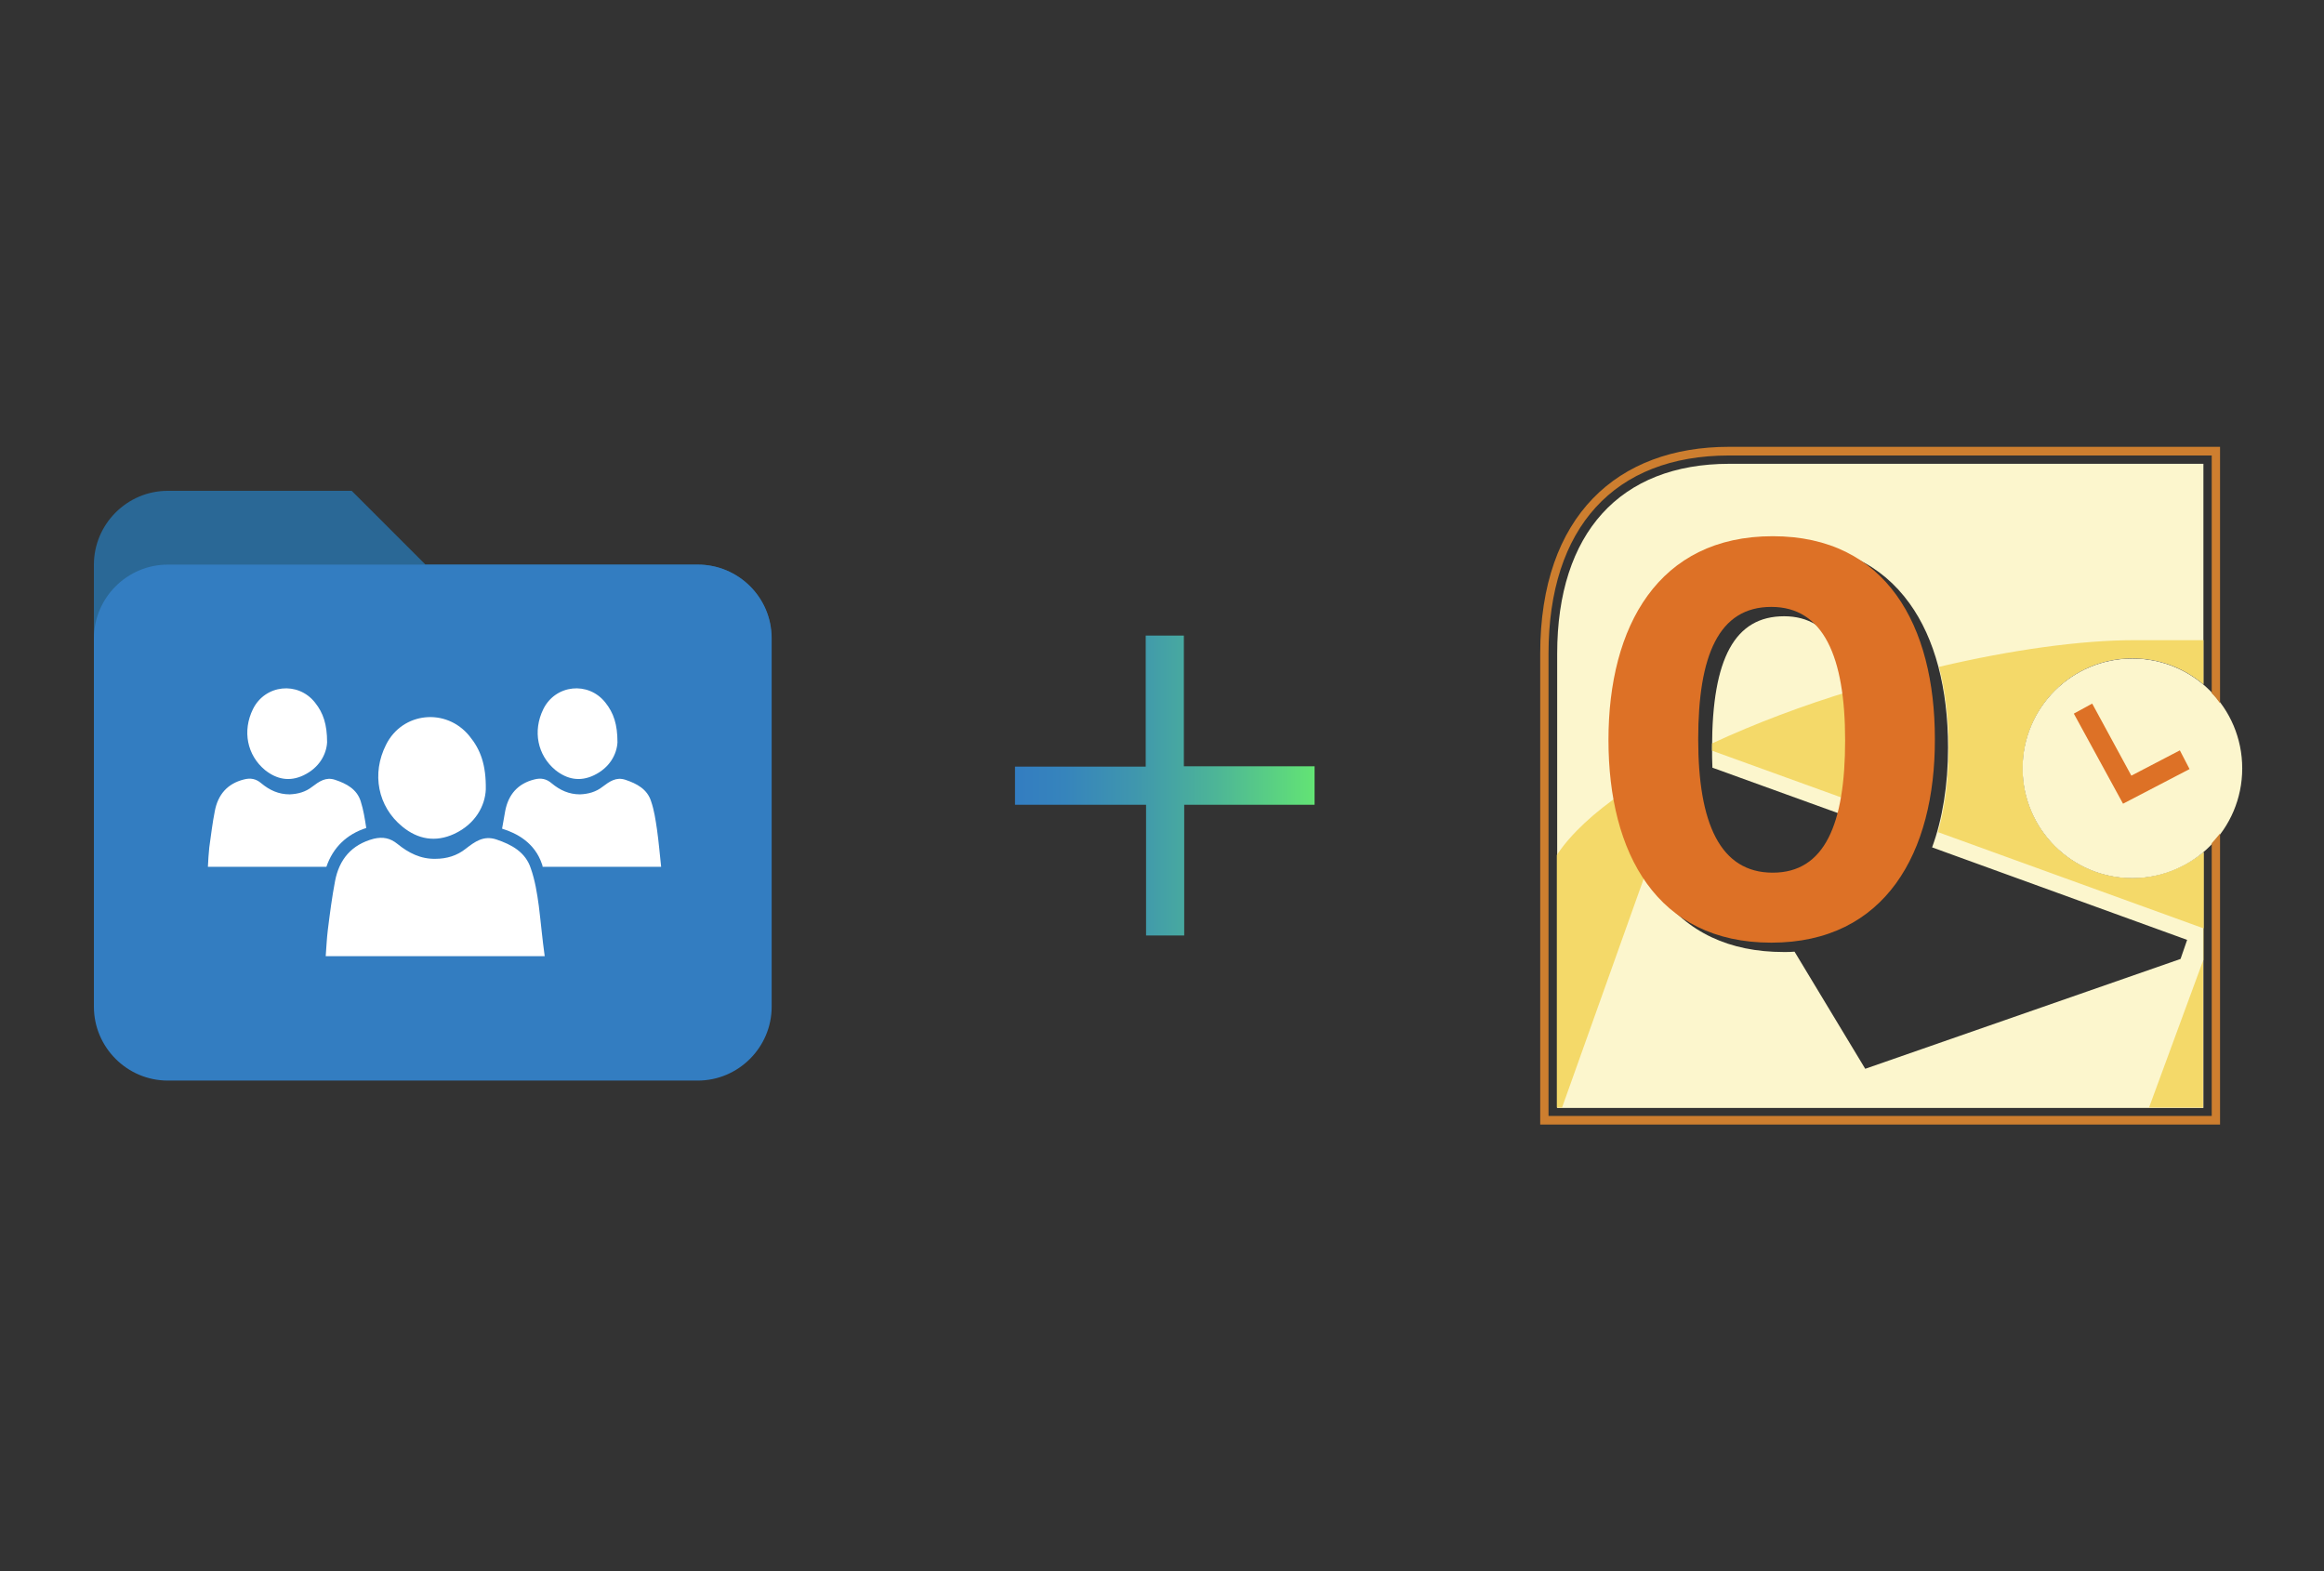 <?xml version="1.0" encoding="utf-8"?>
<!DOCTYPE svg PUBLIC "-//W3C//DTD SVG 1.1//EN" "http://www.w3.org/Graphics/SVG/1.1/DTD/svg11.dtd">
<svg x="0" y="0" width="392" height="265" xml="http://www.w3.org/XML/1998/namespace" xmlns="http://www.w3.org/2000/svg" xmlns:xlink="http://www.w3.org/1999/xlink" xmlns:xml="http://www.w3.org/XML/1998/namespace" version="1.1">
  <rect width="100%" height="100%" fill="#333333" stroke="none"/>
  <svg x="246" y="57" width="146" height="151" viewBox="0, 0, 249.8, 257.7" xml:space="preserve" id="Layer_1" enable-background="new 0 0 249.8 257.7" xmlns="http://www.w3.org/2000/svg" xmlns:xlink="http://www.w3.org/1999/xlink" xmlns:xml="http://www.w3.org/XML/1998/namespace" version="1.1">
    <g>
      <path d="M194.5 155.6 C177 155.6 162.8 141.4 162.8 123.9 C162.8 106.4 177 92.1 194.5 92.1 C202.3 92.1 209.5 94.9 215 99.6 L215 36 L78.2 36 C46.6 36 28.5 56 28.5 90.8 L28.5 221.9 L215 221.9 L215 148.1 C209.4 152.7 202.3 155.6 194.5 155.6 z M208.4 178.9 L117.4 210.6 L97 176.8 C96 176.9 95 176.9 93.9 176.9 C78.2 176.9 66 171.2 57.8 159.8 C50.5 149.7 46.6 135.3 46.6 118.2 C46.6 101 50.5 86.6 58 76.4 C66.3 65 78.5 59.2 94.3 59.2 C109.9 59.2 122 64.9 130.2 76.3 C137.5 86.4 141.3 100.8 141.3 117.9 C141.3 128.7 139.7 138.5 136.7 146.7 L210.3 173.4 L208.4 178.9 z" style="fill:#FCF6CD;" />
      <path d="M113.1 138.1 C114.4 132.7 115 126.1 115 118.1 C115 92.9 107.9 80 94 80 C79.8 80 73.2 92.1 73.2 117.9 C73.2 119.9 73.2 121.9 73.3 123.7 L113.1 138.1 z" style="fill:#FCF6CD;" />
      <path d="M47.5 130.9 C39.2 136.6 32.5 142.7 28.4 148.9 L28.4 221.8 L29.9 221.8 L54.2 153.7 C50.9 147.3 48.6 139.6 47.5 130.9 z" style="fill:#F4D969;" />
      <path d="M73.2 117.9 C73.2 118.2 73.2 118.5 73.2 118.8 L114.1 133.6 C114.8 129.2 115.1 124.1 115.1 118.2 C115.1 111.8 114.6 106.2 113.7 101.4 C99.5 105.7 85.7 110.9 73.2 116.7 C73.2 117 73.2 117.4 73.2 117.9 z" style="fill:#F4D969;" />
      <polygon points="214.9,221.8 214.9,179.4 199.3,221.8" style="fill:#F4D969;" />
      <polygon points="215,170.1 214.9,170.1 214.9,179.4 215,179.2" style="fill:#F4D969;" />
      <path d="M226.2 123.9 C226.2 141.4 212 155.6 194.5 155.6 C177 155.6 162.8 141.4 162.8 123.9 C162.8 106.4 177 92.2 194.5 92.2 C212 92.2 226.2 106.4 226.2 123.9 z" style="fill:#FCF6CD;" />
      <polygon points="177.6,108.1 182.9,105.2 194.2,126 208.2,118.7 211,124.1 191.8,134.1" style="fill:#DD7126;" />
      <g>
        <g>
          <path d="M90.3 174.2 C57.3 174.2 43.3 148.4 43.3 115.7 C43.3 82.9 57.7 56.9 90.7 56.9 C123.5 56.9 137.5 82.7 137.5 115.4 C137.6 148.2 123.2 174.2 90.3 174.2 z M90.3 77.3 C75.1 77.3 69.2 91.3 69.2 115.5 C69.2 139.7 75.5 154 90.7 154 C105.7 154 111.6 140 111.6 115.8 C111.6 91.6 105.3 77.3 90.3 77.3 z" style="fill:#DD7126;" />
        </g>
      </g>
      <path d="M217.4 145.5 L217.4 224.2 L26 224.2 L26 90.8 C26 54.4 45 33.6 78.1 33.6 L217.4 33.6 L217.4 102.2 C218.3 103.1 219.1 104.1 219.8 105.1 L219.8 31.1 C219.8 31.1 118.1 31.1 78.1 31.1 C46 31.1 23.6 50.9 23.6 90.8 C23.6 112.6 23.6 226.7 23.6 226.7 L219.8 226.7 L219.8 142.7 C219 143.7 218.2 144.6 217.4 145.5 z" style="fill:#CD7E2F;" />
      <path d="M194.5 155.6 C177 155.6 162.8 141.4 162.8 123.9 C162.8 106.4 177 92.1 194.5 92.1 C202.3 92.1 209.4 94.9 215 99.6 L215 86.9 C211.3 86.9 205.1 86.9 195.1 86.9 C179.6 86.9 159.5 89.7 138.7 94.6 C140.5 101.6 141.5 109.4 141.5 117.9 C141.5 126.9 140.4 135.1 138.4 142.3 L215.1 170.1 L215.1 148.1 C209.4 152.7 202.3 155.6 194.5 155.6 z" style="fill:#F4D969;" />
    </g>
  </svg>
  <svg x="0" y="57" width="146" height="151" viewBox="0, 0, 249.8, 257.7" xml:space="preserve" enable-background="new 0 0 249.8 257.7" xmlns="http://www.w3.org/2000/svg" xmlns:xlink="http://www.w3.org/1999/xlink" xmlns:xml="http://www.w3.org/XML/1998/namespace" version="1.1">
    <g id="Layer_1">
      <g>
        <g>
          <g id="surface1_60_">
            <path d="M201.4 65.1 L122.8 65.1 L101.5 43.8 L48.4 43.8 C36.7 43.8 27.1 53.4 27.1 65.1 L27.1 107.6 L222.6 107.6 L222.6 86.3 C222.7 74.6 213.1 65.1 201.4 65.1 z" style="fill:#2A6896;" />
            <path d="M201.4 65.1 L48.4 65.1 C36.7 65.1 27.1 74.7 27.1 86.4 L27.1 192.7 C27.1 204.4 36.7 214 48.4 214 L201.4 214 C213.1 214 222.7 204.4 222.7 192.7 L222.7 86.3 C222.7 74.6 213.1 65.1 201.4 65.1 z" style="fill:#337DC1;" />
          </g>
        </g>
        <g>
          <path d="M160.3 124.4 C163.7 127.1 167.4 127.8 171.4 125.9 C176 123.7 178 119.8 178.2 116.4 C178.2 111.2 177.1 107.9 174.7 104.9 C169.8 98.7 160.3 99.7 156.8 106.8 C153.7 113.1 155.1 120.1 160.3 124.4 z" style="fill:white;" />
          <path d="M76.5 124.4 C79.9 127.1 83.6 127.8 87.6 125.9 C92.2 123.7 94.2 119.8 94.4 116.4 C94.4 111.2 93.3 107.9 90.9 104.9 C86 98.7 76.5 99.7 73 106.8 C69.9 113.1 71.3 120.1 76.5 124.4 z" style="fill:white;" />
          <path d="M156.4 151.5 C156.5 151.8 156.6 152 156.6 152.3 C167.9 152.3 179.3 152.3 190.8 152.3 C190.4 148.6 190.1 145 189.6 141.5 C189.2 138.8 188.8 136 187.9 133.4 C186.8 129.9 183.8 128.3 180.5 127.2 C177.8 126.3 175.9 127.7 173.9 129.2 C172 130.7 169.8 131.3 167.4 131.4 C164.2 131.4 161.6 130.2 159.2 128.2 C157.7 126.9 156.1 126.6 154.2 127.1 C149.4 128.3 146.7 131.5 145.8 136.2 C145.5 137.9 145.2 139.6 144.9 141.3 C149.1 142.6 154.3 145.3 156.4 151.5 z" style="fill:white;" />
          <g>
            <path d="M155.5 163.6 C155 159.9 154.4 156.2 153.2 152.8 C151.7 148.1 147.7 145.9 143.2 144.4 C139.5 143.2 137 145.1 134.4 147.1 C131.9 149.1 128.9 150 125.7 150 C121.4 150.1 117.9 148.3 114.7 145.7 C112.6 144 110.5 143.6 107.9 144.2 C101.4 145.9 97.9 150.2 96.7 156.4 C95.8 161.1 95.2 165.8 94.6 170.6 C94.3 173.1 94.2 175.5 94 178.1 C115.1 178.1 135.9 178.1 157.2 178.1 C156.5 173.1 156.1 168.4 155.5 163.6 z" style="fill:white;" />
            <path d="M116.1 140.7 C120.6 144.4 125.7 145.3 131.1 142.8 C137.3 139.9 140 134.6 140.2 130 C140.3 122.9 138.7 118.5 135.5 114.6 C128.8 106.3 116.1 107.6 111.4 117.1 C107.2 125.4 109 134.9 116.1 140.7 z" style="fill:white;" />
          </g>
          <path d="M105.7 141.1 C105.3 138.5 104.9 135.9 104.1 133.4 C103 129.9 100 128.3 96.7 127.2 C94 126.3 92.1 127.7 90.1 129.2 C88.2 130.7 86 131.3 83.6 131.4 C80.4 131.4 77.8 130.2 75.4 128.2 C73.9 126.9 72.3 126.6 70.4 127.1 C65.6 128.3 62.9 131.5 62 136.2 C61.3 139.7 60.9 143.2 60.4 146.7 C60.2 148.5 60.1 150.4 60 152.3 C71.4 152.3 82.7 152.3 94.2 152.3 C96.1 146.7 100.1 142.9 105.7 141.1 z" style="fill:white;" />
        </g>
      </g>
    </g>
    <g id="sync_1_" />
    <g id="add_1_" />
    <g id="move_1_" />
    <g id="transfer_1_" />
    <g id="share_1_" />
    <g id="link_1_" />
    <g id="export_1_" />
    <g id="integrate_1_" />
    <g id="connect_1_" />
    <g id="copy_1_" />
    <g id="convert_1_" />
    <g id="push" />
    <g id="upload_1_" />
    <g id="download_1_" />
    <g id="migrate_1_" />
    <g id="import_export_1_" />
    <g id="create_shared_1_" />
    <g id="auto-sync_1_" />
    <g id="two-way_sync_1_" />
    <g id="one-way_two-way_sync_1_" />
    <g id="view_1_" />
    <g id="access_1_" />
    <g id="edit" />
    <g id="manage_1_" />
    <g id="update_1_" />
    <g id="open_1_" />
    <g id="display_1_" />
    <g id="use_1_" />
    <g id="get_1_" />
    <g id="view_and_manage_1_" />
  </svg>
  <svg x="146" y="82" width="101" height="101" viewBox="0, 0, 172.7, 172.7" xml:space="preserve" enable-background="new 0 0 172.7 172.7" xmlns="http://www.w3.org/2000/svg" xmlns:xlink="http://www.w3.org/1999/xlink" xmlns:xml="http://www.w3.org/XML/1998/namespace" version="1.1">
    <g id="sync_1_" />
    <g id="add_1_">
      <linearGradient x1="43.143" y1="86.36" x2="129.578" y2="86.36" gradientUnits="userSpaceOnUse" id="add_2_">
        <stop offset="0%" stop-color="#337DC1" />
        <stop offset="16.28%" stop-color="#3684BC" />
        <stop offset="39.51%" stop-color="#3F96AE" />
        <stop offset="66.91%" stop-color="#4DB597" />
        <stop offset="97.29%" stop-color="#61E077" />
        <stop offset="100%" stop-color="#63E474" />
      </linearGradient>
      <path d="M129.6 91.9 L91.9 91.9 L91.9 129.6 L80.9 129.6 L80.9 91.9 L43.1 91.9 L43.1 80.9 L80.8 80.9 L80.8 43.1 L91.8 43.1 L91.8 80.8 L129.5 80.8 L129.5 91.9 z" id="add" style="fill:url(#add_2_);" />
    </g>
    <g id="move_1_" />
    <g id="transfer_1_" />
    <g id="share_1_" />
    <g id="link_1_" />
    <g id="export_1_" />
    <g id="integrate_1_" />
    <g id="connect_1_" />
    <g id="copy_1_" />
    <g id="convert_1_" />
    <g id="push" />
  </svg>
</svg>